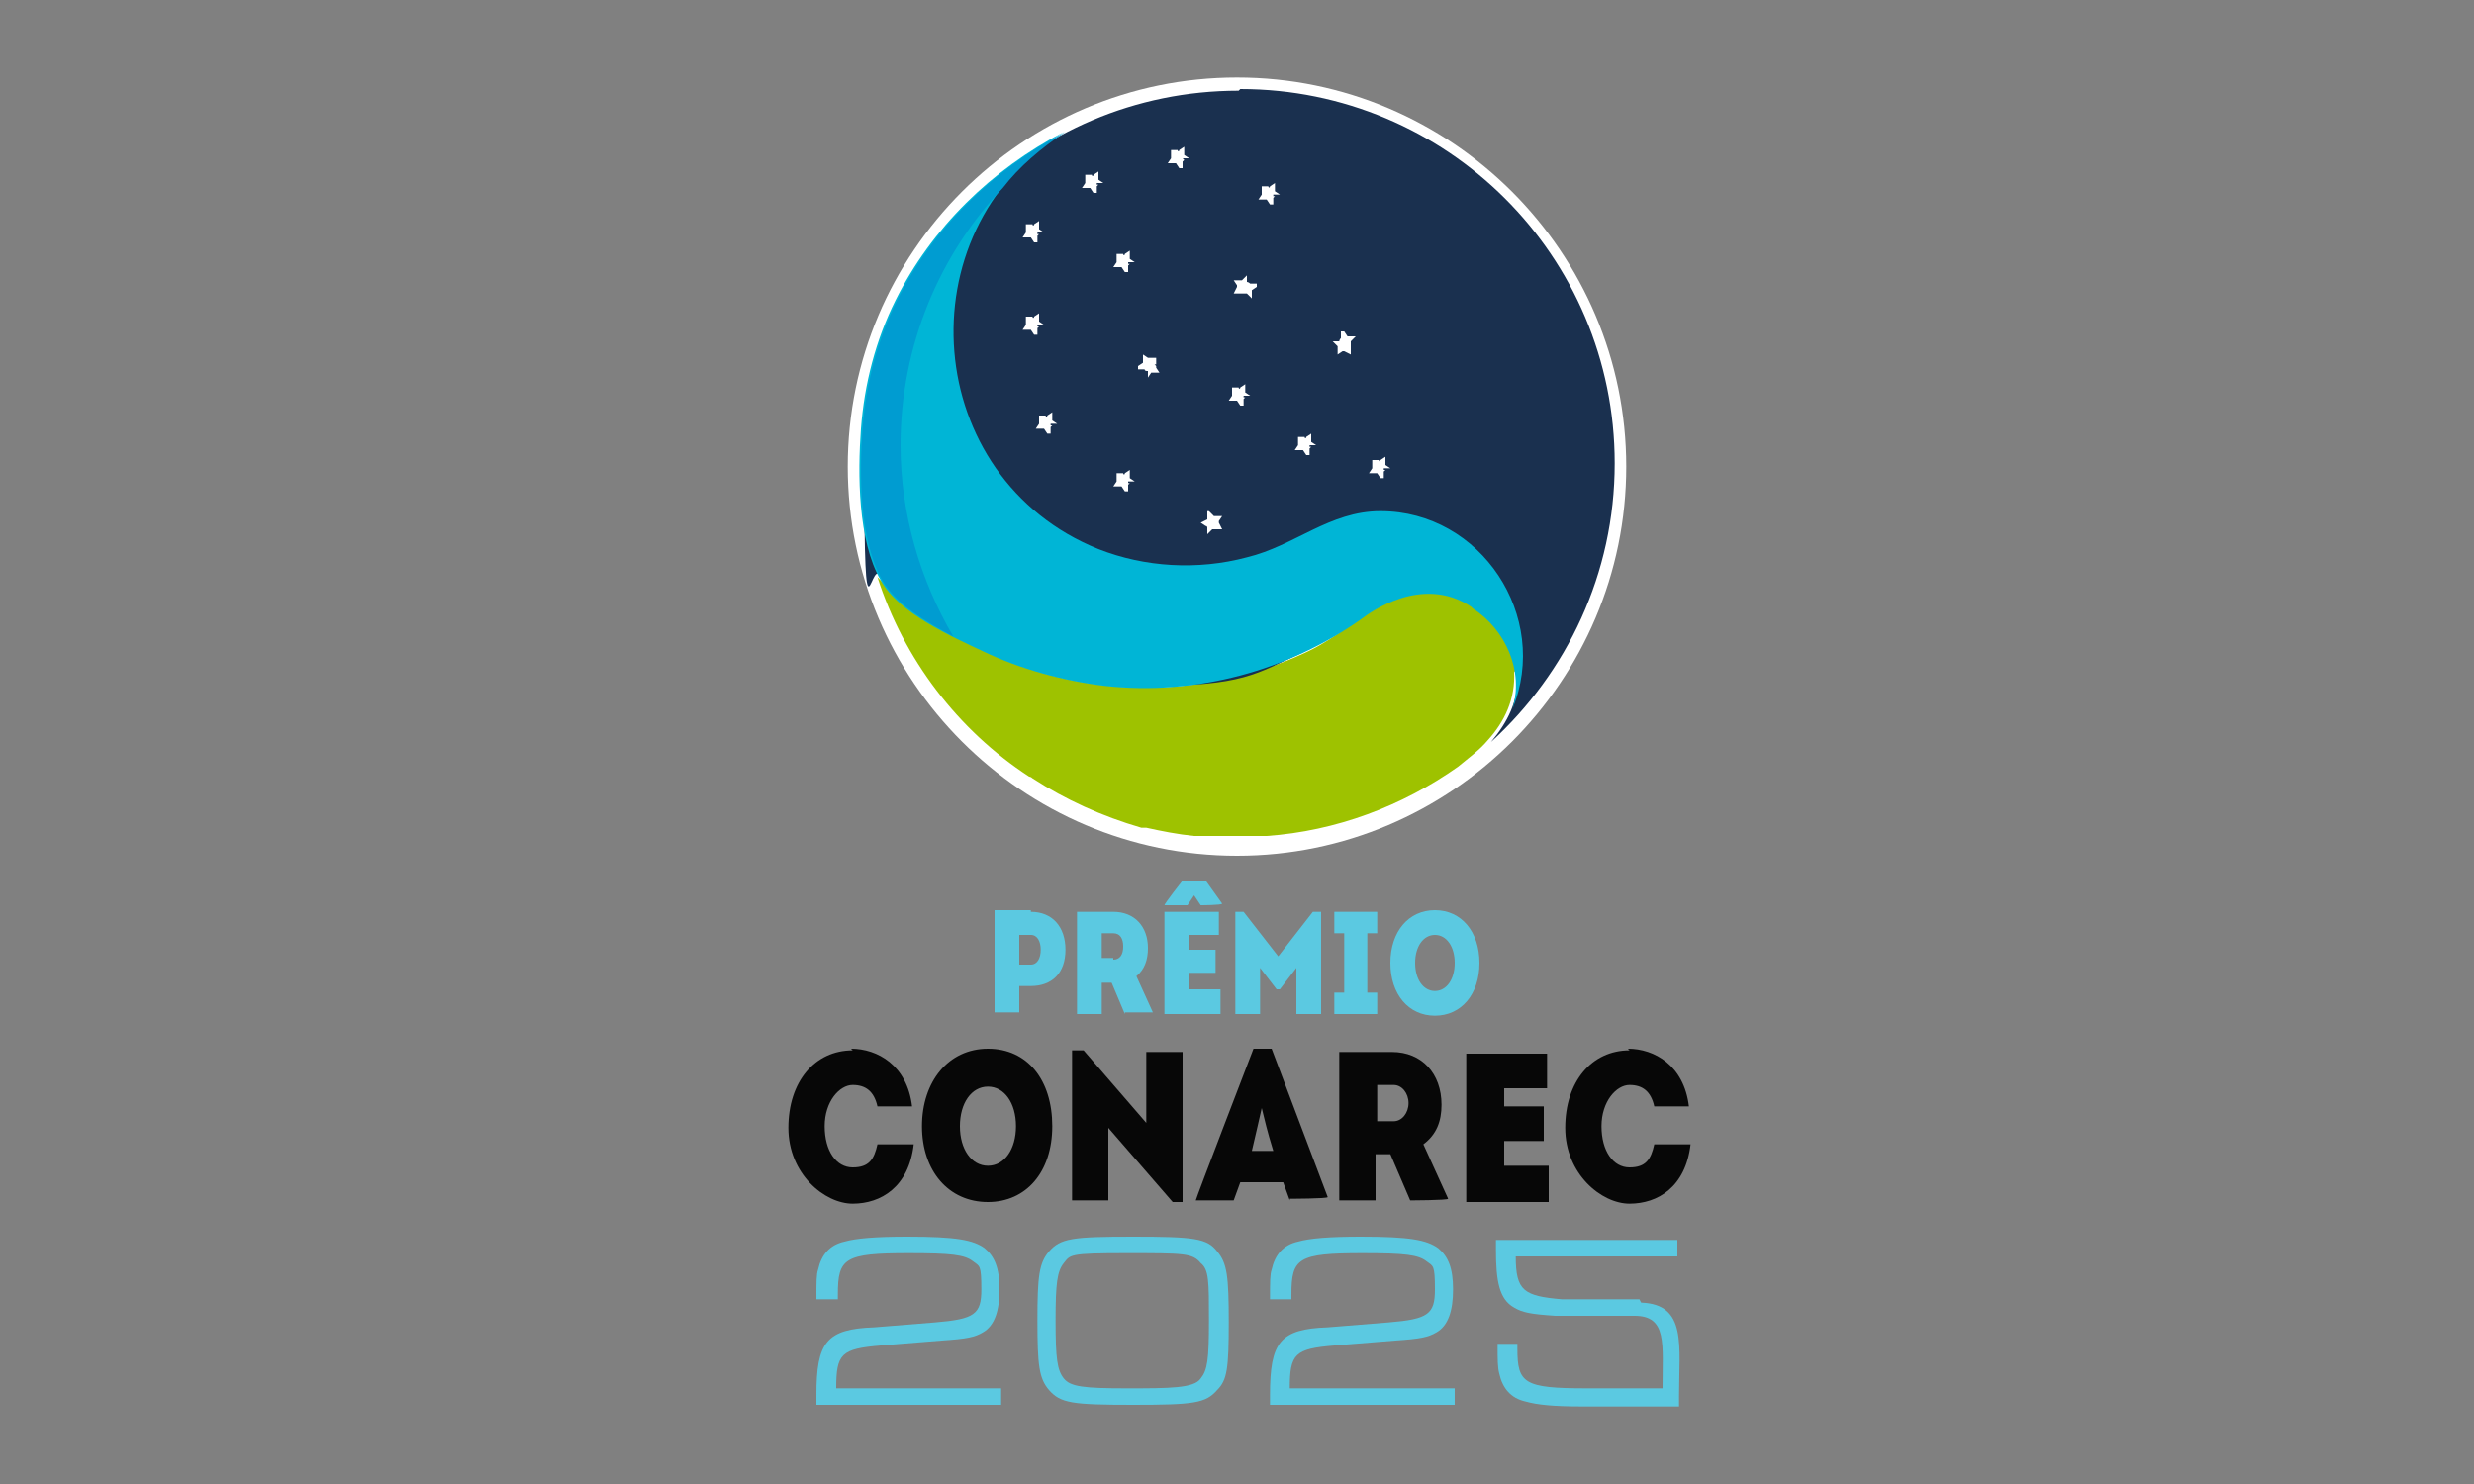<?xml version="1.0" encoding="UTF-8"?>
<svg xmlns="http://www.w3.org/2000/svg" version="1.1" viewBox="0 0 150 90">
  <rect x="0" y="0" width="150" height="90" fill="#808080" stroke="none"/>
  <defs>
    <style>
      .cls-1 {
        fill: #9ec200;
      }

      .cls-2 {
        fill: #1a304f;
      }

      .cls-3 {
        fill: #fff;
      }

      .cls-4 {
        fill: #5bc9e1;
      }

      .cls-5 {
        fill: #009cd1;
      }

      .cls-6 {
        fill: #00b5d6;
      }

      .cls-7 {
        fill: #070707;
      }
    </style>
  </defs>
  <!-- Generator: Adobe Illustrator 28.7.1, SVG Export Plug-In . SVG Version: 1.2.0 Build 142)  -->
  <g>
    <g id="Camada_1">
      <g>
        <path class="cls-3" d="M98.6,28.3c0,13-10.6,23.6-23.6,23.6s-23.6-10.6-23.6-23.6,10.6-23.6,23.6-23.6,23.6,10.6,23.6,23.6"/>
        <path class="cls-1" d="M92,40.9c-.2-2.8-2.6-5-5.4-5s-5,2.6-7.5,3.7c-3,1.4-6.3,2.1-9.6,2.1-5.9,0-11.8-2.4-16-6.4-.1-.1-.2-.2-.3-.3,1.6,5,4.9,9.3,9.2,12.1,0,0,0,0,0,0,0,0,.1,0,.2.1,2,1.3,4.2,2.3,6.6,3,0,0,0,0,0,0,.1,0,.2,0,.3,0,.9.2,1.9.4,2.9.5.1,0,.3,0,.4,0,0,0,0,0,0,0,.2,0,.3,0,.5,0,0,0,0,0,0,0,.2,0,.3,0,.5,0,0,0,0,0,.1,0,.2,0,.4,0,.6,0,0,0,0,0,.1,0,.1,0,.3,0,.4,0h0c0,0,.1,0,.2,0,.1,0,.3,0,.4,0,0,0,.1,0,.2,0,.1,0,.3,0,.4,0,0,0,.1,0,.2,0,.1,0,.3,0,.4,0,0,0,0,0,0,0,4.2-.3,8.2-1.8,11.6-4.2.6-.5,1.3-1,1.8-1.6,1-1.1,1.7-2.5,1.6-4.2Z"/>
        <path class="cls-2" d="M75.1,5.5c-12.6,0-22.7,10.2-22.7,22.7s.4,4.8,1.1,7c4.3,4.1,10.1,6.4,16,6.4s6.6-.7,9.6-2.1c2.4-1.1,4.7-3.7,7.5-3.7s5.2,2.2,5.4,5c.1,1.7-.6,3-1.6,4.2,4.6-4.2,7.5-10.2,7.5-16.9,0-12.6-10.2-22.7-22.7-22.7Z"/>
        <path class="cls-6" d="M89.3,36.9c2,1.3,3.1,3.8,2.4,6.1,2.3-5.6-1.9-12-8-12-3.1,0-5.2,2.1-8.1,2.8-3,.8-6.2.6-9-.5-10.7-4.3-11.9-19.2-2.1-25.3-4.4,2.3-8,5.8-10.2,10.2-1.2,2.4-1.9,5.1-2.1,7.8-.2,2.7-.2,6.8,1.2,9.2,1.1,2,4.3,3.4,6.2,4.3,2.3,1.1,4.9,1.8,7.4,2.1,5.5.6,11.1-.9,15.6-4.1.4-.3,3.6-2.7,6.6-.7"/>
        <path class="cls-5" d="M60.8,11.4c1-1.3,2.3-2.4,3.8-3.4-4.4,2.3-8,5.8-10.2,10.2-1.2,2.4-1.9,5.1-2.1,7.8-.2,2.7-.2,6.8,1.2,9.2.8,1.4,2.6,2.5,4.3,3.4-2-3.4-3.2-7.4-3.2-11.6,0-6.1,2.4-11.6,6.2-15.6"/>
        <path class="cls-3" d="M63,19.8s0,0-.1.1v.4c-.1,0-.2,0-.2,0l-.2-.3s0,0-.1,0h-.4s0,0,0,0l.2-.3s0-.1,0-.1v-.4c-.2,0-.1,0,0,0h.4c0,.1.1.1.1,0l.3-.2s0,0,0,0v.4s0,.1,0,.1l.3.2s0,0,0,0h-.4c0,.1,0,.1,0,.1Z"/>
        <path class="cls-3" d="M66.6,11.2s0,0-.1.1v.4c-.1,0-.2,0-.2,0l-.2-.3s0,0-.1,0h-.4s0,0,0,0l.2-.3s0-.1,0-.1v-.4c-.2,0-.1,0,0,0h.4c0,.1.1.1.1,0l.3-.2s0,0,0,0v.4s0,.1,0,.1l.3.2s0,0,0,0h-.4c0,.1,0,.1,0,.1Z"/>
        <path class="cls-3" d="M84,28.5s0,0-.1.1v.4c-.1,0-.2,0-.2,0l-.2-.3s0,0-.1,0h-.4s0,0,0,0l.2-.3s0-.1,0-.1v-.4c-.2,0-.1,0,0,0h.4c0,.1.1.1.1,0l.3-.2s0,0,0,0v.4s0,.1,0,.1l.3.2s0,0,0,0h-.4c0,.1,0,.1,0,.1Z"/>
        <path class="cls-3" d="M73.6,32.1s-.1,0-.1,0l-.3.3s0,0,0,0v-.4s0-.1-.1-.1l-.3-.2s0,0,0,0l.4-.2s0,0,0-.1v-.4c0,0,.1,0,.1,0l.3.3s0,0,.1,0h.4c0,0,0,0,0,0l-.2.3s0,.1,0,.1l.2.4s0,0,0,0h-.4c0,0,0,0,0,0Z"/>
        <path class="cls-3" d="M70.1,22.2s0,.1,0,.1l.2.3s0,0,0,0h-.4s-.1,0-.1,0l-.2.3s0,0,0,0v-.4c-.1,0-.2,0-.2-.1h-.4c0-.1,0-.2,0-.2l.3-.2s0,0,0-.1v-.4s0,0,0,0l.3.2s.1,0,.1,0h.4c0-.1,0-.1,0,0v.4c-.1,0-.1,0-.1,0Z"/>
        <path class="cls-3" d="M63,14.2s0,0-.1.1v.4c-.1,0-.2,0-.2,0l-.2-.3s0,0-.1,0h-.4s0,0,0,0l.2-.3s0-.1,0-.1v-.4c-.2,0-.1,0,0,0h.4c0,.1.1.1.1,0l.3-.2s0,0,0,0v.4s0,.1,0,.1l.3.2s0,0,0,0h-.4c0,.1,0,.1,0,.1Z"/>
        <path class="cls-3" d="M77.3,11.9s0,0-.1.1v.4c-.1,0-.2,0-.2,0l-.2-.3s0,0-.1,0h-.4s0,0,0,0l.2-.3s0-.1,0-.1v-.4c-.2,0-.1,0,0,0h.4c0,.1.1.1.1,0l.3-.2s0,0,0,0v.4s0,.1,0,.1l.3.2s0,0,0,0h-.4c0,.1,0,.1,0,.1Z"/>
        <path class="cls-3" d="M79.5,27.1s0,0-.1.1v.4c-.1,0-.2,0-.2,0l-.2-.3s0,0-.1,0h-.4s0,0,0,0l.2-.3s0-.1,0-.1v-.4c-.2,0-.1,0,0,0h.4c0,.1.1.1.1,0l.3-.2s0,0,0,0v.4s0,.1,0,.1l.3.2s0,0,0,0h-.4c0,.1,0,.1,0,.1Z"/>
        <path class="cls-3" d="M63.8,25.8s0,0-.1.1v.4c-.1,0-.2,0-.2,0l-.2-.3s0,0-.1,0h-.4s0,0,0,0l.2-.3s0-.1,0-.1v-.4c-.2,0-.1,0,0,0h.4c0,.1.1.1.1,0l.3-.2s0,0,0,0v.4s0,.1,0,.1l.3.2s0,0,0,0h-.4c0,.1,0,.1,0,.1Z"/>
        <path class="cls-3" d="M75.5,24.1s0,0-.1.1v.4c-.1,0-.2,0-.2,0l-.2-.3s0,0-.1,0h-.4s0,0,0,0l.2-.3s0-.1,0-.1v-.4c-.2,0-.1,0,0,0h.4c0,.1.1.1.1,0l.3-.2s0,0,0,0v.4s0,.1,0,.1l.3.2s0,0,0,0h-.4c0,.1,0,.1,0,.1Z"/>
        <path class="cls-3" d="M68.5,29.3s0,0-.1.1v.4c-.1,0-.2,0-.2,0l-.2-.3s0,0-.1,0h-.4s0,0,0,0l.2-.3s0-.1,0-.1v-.4c-.2,0-.1,0,0,0h.4c0,.1.1.1.1,0l.3-.2s0,0,0,0v.4s0,.1,0,.1l.3.2s0,0,0,0h-.4c0,.1,0,.1,0,.1Z"/>
        <path class="cls-3" d="M68.5,16s0,0-.1.1v.4c-.1,0-.2,0-.2,0l-.2-.3s0,0-.1,0h-.4s0,0,0,0l.2-.3s0-.1,0-.1v-.4c-.2,0-.1,0,0,0h.4c0,.1.1.1.1,0l.3-.2s0,0,0,0v.4s0,.1,0,.1l.3.2s0,0,0,0h-.4c0,.1,0,.1,0,.1Z"/>
        <path class="cls-3" d="M81.9,21s0,0,0,.1v.4c.1,0,0,0,0,0l-.4-.2s-.1,0-.1,0l-.3.2s0,0,0,0v-.4s0-.1,0-.1l-.3-.3s0,0,0,0h.4c0,0,0-.1.1-.2v-.4c.2,0,.2,0,.2,0l.2.3s0,0,.1,0h.4s0,0,0,0l-.3.3Z"/>
        <path class="cls-3" d="M75.3,17.8s-.1,0-.1,0h-.4c0,.1,0,0,0,0l.2-.4s0-.1,0-.1l-.2-.3s0,0,0,0h.4s.1,0,.1,0l.3-.3s0,0,0,0v.4c0,0,.1,0,.2.1h.4c0,.2,0,.2,0,.2l-.3.2s0,0,0,.1v.4s0,0,0,0l-.3-.3h0Z"/>
        <path class="cls-3" d="M71.8,9.7s0,0-.1.1v.4c-.1,0-.2,0-.2,0l-.2-.3s0,0-.1,0h-.4s0,0,0,0l.2-.3s0-.1,0-.1v-.4c-.2,0-.1,0,0,0h.4c0,.1.1.1.1,0l.3-.2s0,0,0,0v.4s0,.1,0,.1l.3.2s0,0,0,0h-.4Z"/>
        <path class="cls-7" d="M51.6,63.6c1.6,0,3.4,1,3.7,3.5h-2.1c-.2-.9-.7-1.3-1.5-1.3s-1.7,1-1.7,2.5.7,2.5,1.7,2.5,1.3-.5,1.5-1.4h2.2c-.3,2.6-2,3.6-3.7,3.6s-3.9-1.8-3.9-4.6,1.6-4.7,3.9-4.7"/>
        <path class="cls-7" d="M59.9,70.7c1,0,1.7-1,1.7-2.4s-.7-2.4-1.7-2.4-1.7,1-1.7,2.4.7,2.4,1.7,2.4ZM59.9,72.9c-2.4,0-4-1.9-4-4.6s1.6-4.7,4-4.7,3.9,1.9,3.9,4.7-1.6,4.6-3.9,4.6Z"/>
        <path class="cls-7" d="M65,72.8v-9.1h.7l3.8,4.4v-4.3h2.2v9.1h-.6l-3.9-4.5v4.4h-2.2Z"/>
        <path class="cls-7" d="M77.2,69.8c-.4-1.3-.5-1.8-.7-2.6-.2.9-.3,1.3-.6,2.6h1.3ZM78.2,72.8l-.4-1.1h-2.6l-.4,1.1h-2.3c0-.1,3.5-9.2,3.5-9.2h1.1l3.4,9h0c0,.1-2.3.1-2.3.1h0Z"/>
        <path class="cls-7" d="M84.5,68c.5,0,.9-.5.9-1.1s-.4-1.1-.9-1.1h-1v2.2h1ZM85.5,72.8l-1.2-2.8h-.9v2.8h-2.2v-9h3.2c1.8,0,3,1.3,3,3.2,0,1-.3,1.8-1.1,2.4l1.5,3.3h0c0,.1-2.4.1-2.4.1Z"/>
        <path class="cls-7" d="M91.2,67.1h2.4v2.1h-2.4v1.5h2.7v2.2h-5v-9h4.9v2.1h-2.6v1.3Z"/>
        <path class="cls-7" d="M98.7,63.6c1.6,0,3.4,1,3.7,3.5h-2.1c-.2-.9-.7-1.3-1.5-1.3s-1.7,1-1.7,2.5.7,2.5,1.7,2.5,1.3-.5,1.5-1.4h2.2c-.3,2.6-2,3.6-3.7,3.6s-3.9-1.8-3.9-4.6,1.6-4.7,3.9-4.7"/>
        <path class="cls-4" d="M62.5,55.3c1.3,0,2.1.9,2.1,2.3,0,1.4-.8,2.2-2.1,2.2h-.7v1.6h-1.5v-6.2h2.2ZM62.5,58.5c.4,0,.6-.4.6-.9s-.2-.9-.6-.9h-.7v1.8h.7Z"/>
        <path class="cls-4" d="M68.2,61.5l-.8-1.9h-.6v1.9h-1.5v-6.2h2.2c1.3,0,2.1.9,2.1,2.2,0,.7-.2,1.3-.7,1.7l1,2.2h0c0,0-1.7,0-1.7,0h0ZM67.5,58.2c.4,0,.6-.3.6-.8s-.2-.8-.6-.8h-.7v1.5h.7Z"/>
        <path class="cls-4" d="M71.9,54.9h-1.3c0-.1,1.1-1.5,1.1-1.5h1.4l1,1.4h0c0,.1-1.3.1-1.3.1l-.4-.6-.4.6ZM72.1,57.6h1.6v1.4h-1.6v1h1.9v1.5h-3.4v-6.2h3.3v1.4h-1.8v.9h0Z"/>
        <path class="cls-4" d="M80.1,61.5h-1.5v-2.8l-1,1.3h-.2l-1-1.3v2.8h-1.5v-6.2h.5l2.1,2.7,2.1-2.7h.5v6.2Z"/>
        <path class="cls-4" d="M80.9,61.5v-1.3h.6v-3.6h-.6v-1.3h2.6v1.3h-.6v3.6h.6v1.3h-2.8Z"/>
        <path class="cls-4" d="M87,61.6c-1.6,0-2.7-1.3-2.7-3.2s1.1-3.2,2.7-3.2,2.7,1.3,2.7,3.2-1.1,3.2-2.7,3.2ZM87,60.1c.7,0,1.2-.7,1.2-1.7s-.5-1.7-1.2-1.7-1.2.7-1.2,1.7.5,1.7,1.2,1.7Z"/>
        <path class="cls-4" d="M99.4,78.8h-4.7c-2.3-.2-2.8-.5-2.8-2.6h9.8v-1h-11v.6c0,1.9.2,3,1.1,3.5h0c.5.3,1,.4,2.5.5h4.8c2,0,1.7,1.7,1.7,4.4h-4.6c-3.8,0-4.2-.3-4.2-2.4v-.3h-1.2c0,1,0,1.4.1,1.8.2.9.7,1.5,1.6,1.7.7.2,1.7.3,3.4.3h5.9v-.6c0-3.1.5-5.6-2.3-5.7h0Z"/>
        <path class="cls-4" d="M49.5,78.8c0-1.1,0-1.5.1-1.8.2-.9.7-1.5,1.6-1.7.7-.2,1.9-.3,3.8-.3,3,0,4,.2,4.7.7.6.5.9,1.2.9,2.5s-.3,2.2-1,2.6c-.5.3-1,.4-2.5.5l-3.7.3c-2.4.2-2.7.5-2.7,2.6h10v1h-11.2v-.6c0-3.2.6-4,3.5-4.1l3.7-.3c2.4-.2,2.8-.5,2.8-2s-.1-1.4-.5-1.7c-.5-.4-1.3-.5-3.9-.5-3.9,0-4.3.3-4.3,2.5v.3h-1.2Z"/>
        <path class="cls-4" d="M73.8,75.9c.6.7.7,1.5.7,4.3s-.1,3.5-.7,4.1c-.7.8-1.4.9-5.1.9s-4.4-.1-5.1-.9c-.6-.7-.7-1.5-.7-4.2s.1-3.5.7-4.2c.7-.8,1.4-.9,5.1-.9s4.5.1,5.1.9h0ZM64.5,76.6c-.4.5-.5,1.2-.5,3.5s.1,3,.5,3.5c.4.5,1.2.6,3.8.6s4.1,0,4.5-.6c.4-.5.5-1.1.5-3.5s0-3.1-.5-3.5c-.5-.6-1-.6-4.5-.6s-3.4.1-3.8.6Z"/>
        <path class="cls-4" d="M77,78.8c0-1.1,0-1.5.1-1.8.2-.9.7-1.5,1.6-1.7.7-.2,1.9-.3,3.8-.3,3,0,4,.2,4.7.7.6.5.9,1.2.9,2.5s-.3,2.2-1,2.6c-.5.3-1,.4-2.5.5l-3.7.3c-2.4.2-2.7.5-2.7,2.6h10v1h-11.2v-.6c0-3.2.6-4,3.5-4.1l3.7-.3c2.4-.2,2.8-.5,2.8-2s-.1-1.4-.5-1.7c-.5-.4-1.3-.5-3.9-.5-3.9,0-4.3.3-4.3,2.5v.3h-1.2,0Z"/>
      </g>
    </g>
  </g>
</svg>